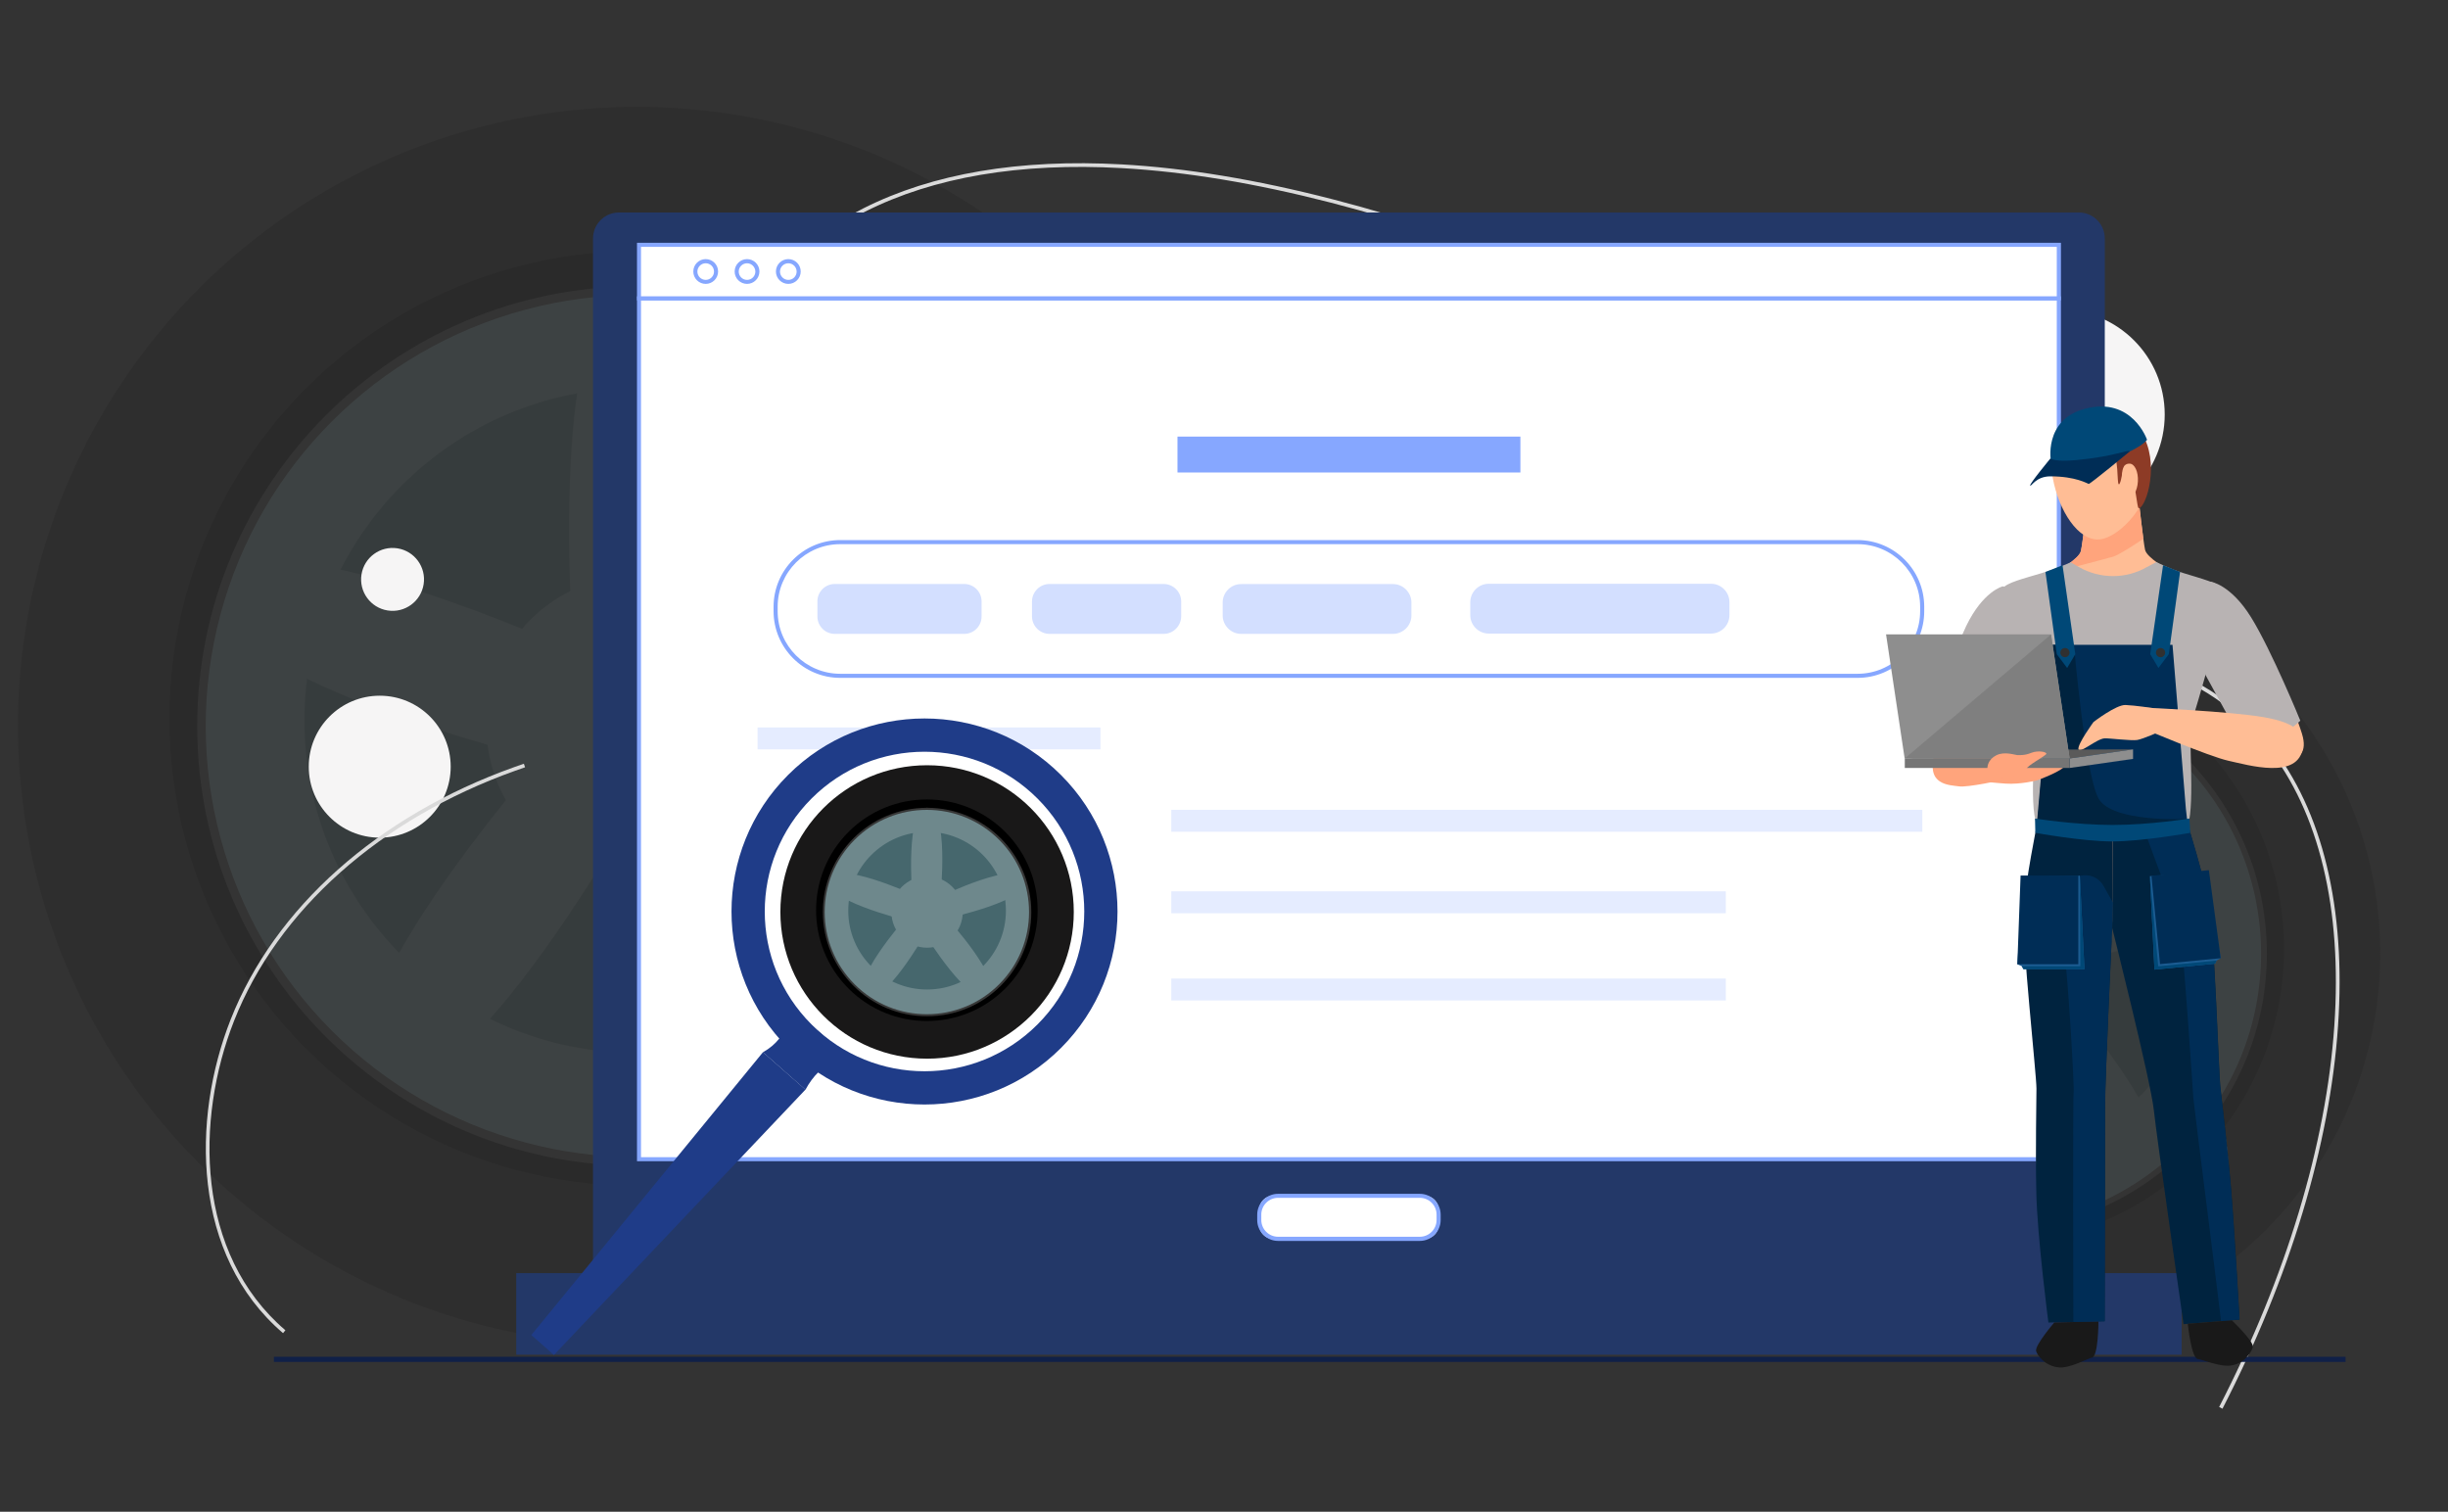 <?xml version="1.0" encoding="utf-8"?>
<!-- Generator: Adobe Illustrator 24.0.1, SVG Export Plug-In . SVG Version: 6.00 Build 0)  -->
<svg version="1.1" xmlns="http://www.w3.org/2000/svg" xmlns:xlink="http://www.w3.org/1999/xlink" x="0px" y="0px"
	 viewBox="0 0 3238.9 2000" style="enable-background:new 0 0 3238.9 2000;" xml:space="preserve">
<rect x="0" y="0" width="3238.9" height="2000" fill="#333333" stroke="none"/>
<style type="text/css">
	.Round_x0020_Corners_x0020_2_x0020_pt{fill:#FFFFFF;stroke:#231F20;stroke-miterlimit:10;}
	.Live_x0020_Reflect_x0020_X{fill:none;}
	.Bevel_x0020_Soft{fill:url(#SVGID_1_);}
	.Dusk{fill:#FFFFFF;}
	.Pompadour_GS{fill-rule:evenodd;clip-rule:evenodd;fill:#44ADE2;}
	.st0{display:none;fill:#FFFFFF;}
	.st1{display:none;}
	.st2{display:inline;fill:#F6F5F5;}
	.st3{opacity:0.176;}
	.st4{fill:#191818;}
	.st5{fill:#46676D;}
	.st6{opacity:0.216;}
	.st7{fill:#FFFFFF;}
	.st8{fill:#F6F5F5;}
	.st9{fill:#DADADA;}
	.st10{fill:#233868;}
	.st11{fill:#86A7FF;}
	.st12{fill:#D3DFFF;}
	.st13{fill:#E5ECFF;}
	.st14{fill:#102048;}
	.st15{fill:#1F3C88;}
	.st16{fill:none;stroke:#1F3C88;stroke-width:44;stroke-miterlimit:10;}
	.st17{fill:#FFBD95;}
	.st18{fill:#FFA47C;}
	.st19{fill:#00233F;}
	.st20{fill:#B8B3B3;}
	.st21{fill:#191919;}
	.st22{fill:#002D56;}
	.st23{fill:#1C5C92;}
	.st24{fill:#004877;}
	.st25{fill:#303030;}
	.st26{fill:#5A5A5A;}
	.st27{fill:#8E8E8E;}
	.st28{fill:#757575;}
	.st29{fill:#7F7F7F;}
	.st30{fill:#8D3B26;}
</style>
<linearGradient id="SVGID_1_" gradientUnits="userSpaceOnUse" x1="1363.92" y1="750" x2="1364.627" y2="750.707">
	<stop  offset="0" style="stop-color:#DEDFE3"/>
	<stop  offset="0.178" style="stop-color:#DADBDF"/>
	<stop  offset="0.361" style="stop-color:#CECFD3"/>
	<stop  offset="0.546" style="stop-color:#B9BCBF"/>
	<stop  offset="0.732" style="stop-color:#9CA0A2"/>
	<stop  offset="0.918" style="stop-color:#787D7E"/>
	<stop  offset="1" style="stop-color:#656B6C"/>
</linearGradient>
<g id="BACKGROUND">
	<rect x="238.9" class="st0" width="3000" height="2000"/>
</g>
<g id="OBJECTS">
	<g class="st1">
		<path class="st2" d="M2934,1000.4c-119.9-86.4-263.5-128.1-395.7-190.7c-127.2-60.2-217.7-156.8-331.4-236.5
			C2020.9,443.1,1806,345.6,1587.3,286c-221.1-60.2-491.3-93.6-692.9,39.9c-99.1,65.7-179.8,167.5-212.7,282.5
			c-39.1,136.8-0.8,276.6,17.9,413.4c15.2,111.1-56.1,172.4-140.1,235.5c-196.8,147.8-191.3,415.3-69.7,607.1h2532.8
			C3172.9,1591.9,3239.1,1220.3,2934,1000.4z"/>
	</g>
	<g class="st3">
		<circle class="st4" cx="842.7" cy="960.3" r="818.9"/>
		<ellipse transform="matrix(0.707 -0.707 0.707 0.707 -425.288 874.284)" cx="842.7" cy="950.5" rx="618.5" ry="618.5"/>
		
			<ellipse transform="matrix(0.707 -0.707 0.707 0.707 -432.421 877.239)" class="st5" cx="842.7" cy="960.6" rx="570.4" ry="570.4"/>
		<g class="st6">
			<path class="st7" d="M842.7,378.8c-321.3,0-581.8,260.5-581.8,581.8s260.5,581.8,581.8,581.8c321.3,0,581.8-260.5,581.8-581.8
				S1164,378.8,842.7,378.8z M842.7,1393.1c-242.9,0-439.9-196.9-439.9-439.9c0-242.9,196.9-439.9,439.9-439.9
				c242.9,0,439.9,196.9,439.9,439.9C1282.6,1196.2,1085.7,1393.1,842.7,1393.1z"/>
			<path class="st7" d="M842.7,378.2c125.2,1.4,75,495.1,75,495.1s436-210,475.2-95.3c39.6,115.8-438.4,217.8-438.4,217.8
				s325.2,355.8,228.2,429c-97.6,73.6-352.1-339.5-352.1-339.5s-231.8,407.8-328,339.5c-96-68.2,212-420.6,212-420.6
				S253.3,891.1,292.5,778c38.8-111.8,466.1,82.8,466.1,82.8S720.3,376.9,842.7,378.2z"/>
			<path class="st7" d="M1041.8,960.6c0,110-89.1,199.1-199.1,199.1c-110,0-199.1-89.1-199.1-199.1c0-110,89.1-199.1,199.1-199.1
				C952.7,761.5,1041.8,850.6,1041.8,960.6z"/>
			<g>
				<g>
					<path class="st7" d="M792.4,847.9c0,18.4-14.9,33.3-33.3,33.3c-18.4,0-33.2-14.9-33.2-33.3c0-18.4,14.9-33.3,33.2-33.3
						C777.5,814.6,792.4,829.5,792.4,847.9z"/>
					<path class="st7" d="M964,847.9c0,18.4-14.9,33.3-33.3,33.3c-18.4,0-33.2-14.9-33.2-33.3c0-18.4,14.9-33.3,33.2-33.3
						C949.2,814.6,964,829.5,964,847.9z"/>
					<path class="st7" d="M1011.7,997.1c0,18.4-14.9,33.3-33.3,33.3c-18.4,0-33.2-14.9-33.2-33.3c0-18.4,14.9-33.3,33.2-33.3
						C996.8,963.9,1011.7,978.8,1011.7,997.1z"/>
					<path class="st7" d="M740.2,997.1c0,18.4-14.9,33.3-33.3,33.3c-18.4,0-33.2-14.9-33.2-33.3c0-18.4,14.9-33.3,33.2-33.3
						C725.3,963.9,740.2,978.8,740.2,997.1z"/>
					<path class="st7" d="M870.8,1098.4c0,18.4-14.9,33.3-33.3,33.3c-18.4,0-33.2-14.9-33.2-33.3c0-18.4,14.9-33.2,33.2-33.2
						C855.9,1065.1,870.8,1080,870.8,1098.4z"/>
				</g>
			</g>
		</g>
	</g>
	<g class="st3">
		<circle class="st4" cx="2631.5" cy="1261.4" r="517.8"/>
		<ellipse transform="matrix(0.707 -0.707 0.707 0.707 -116.849 2228.399)" cx="2631.5" cy="1255.2" rx="391" ry="391"/>
		
			<ellipse transform="matrix(0.707 -0.707 0.707 0.707 -121.359 2230.267)" class="st5" cx="2631.5" cy="1261.6" rx="360.6" ry="360.6"/>
		<g class="st6">
			<path class="st7" d="M2631.5,893.8c-203.1,0-367.8,164.7-367.8,367.8s164.7,367.8,367.8,367.8c203.2,0,367.8-164.7,367.8-367.8
				S2834.6,893.8,2631.5,893.8z M2631.5,1535.1c-153.6,0-278.1-124.5-278.1-278.1c0-153.6,124.5-278.1,278.1-278.1
				c153.6,0,278.1,124.5,278.1,278.1C2909.6,1410.6,2785.1,1535.1,2631.5,1535.1z"/>
			<path class="st7" d="M2631.5,893.4c79.1,0.9,47.4,313,47.4,313s275.7-132.8,300.4-60.3c25,73.2-277.2,137.7-277.2,137.7
				s205.6,225,144.3,271.2c-61.7,46.6-222.6-214.7-222.6-214.7s-146.6,257.9-207.4,214.7c-60.7-43.1,134-265.9,134-265.9
				s-291.7-71.5-266.9-143c24.5-70.7,294.7,52.3,294.7,52.3S2554.1,892.5,2631.5,893.4z"/>
			<path class="st7" d="M2757.4,1261.6c0,69.5-56.4,125.9-125.9,125.9c-69.5,0-125.9-56.4-125.9-125.9
				c0-69.5,56.4-125.9,125.9-125.9C2701,1135.7,2757.4,1192.1,2757.4,1261.6z"/>
			<g>
				<g>
					<path class="st7" d="M2599.7,1190.4c0,11.6-9.4,21-21,21c-11.6,0-21-9.4-21-21c0-11.6,9.4-21,21-21
						C2590.3,1169.3,2599.7,1178.7,2599.7,1190.4z"/>
					<path class="st7" d="M2708.2,1190.4c0,11.6-9.4,21-21,21c-11.6,0-21-9.4-21-21c0-11.6,9.4-21,21-21
						C2698.8,1169.3,2708.2,1178.7,2708.2,1190.4z"/>
					<path class="st7" d="M2738.4,1284.7c0,11.6-9.4,21-21,21c-11.6,0-21-9.4-21-21c0-11.6,9.4-21,21-21
						C2728.9,1263.7,2738.4,1273.1,2738.4,1284.7z"/>
					<path class="st7" d="M2566.7,1284.7c0,11.6-9.4,21-21,21c-11.6,0-21-9.4-21-21c0-11.6,9.4-21,21-21
						C2557.3,1263.7,2566.7,1273.1,2566.7,1284.7z"/>
					<path class="st7" d="M2649.3,1348.7c0,11.6-9.4,21-21,21c-11.6,0-21-9.4-21-21c0-11.6,9.4-21,21-21
						C2639.9,1327.7,2649.3,1337.1,2649.3,1348.7z"/>
				</g>
			</g>
		</g>
	</g>
	<circle class="st8" cx="502.4" cy="1014.3" r="93.9"/>
	<circle class="st8" cx="2725.3" cy="548.4" r="138.8"/>
	
		<ellipse transform="matrix(0.156 -0.988 0.988 0.156 -319.322 1159.96)" class="st8" cx="519.3" cy="766.9" rx="41.6" ry="41.6"/>
	
		<ellipse transform="matrix(0.924 -0.383 0.383 0.924 -86.659 1144.218)" class="st8" cx="2832.9" cy="789.9" rx="41.6" ry="41.6"/>
	<path class="st9" d="M374.5,1763.7c-120.4-102.8-121.6-282.6-69.2-415.2c58.3-147.7,194.9-269.2,374.7-333.5
		c4.4-1.6,8.7-3.1,13.1-4.6l1.6,4.7c-4.4,1.5-8.7,3-13.1,4.6c-178.5,63.8-314.1,184.3-371.8,330.6c-51.7,131-50.8,308.4,67.8,409.6
		L374.5,1763.7z"/>
	<path class="st9" d="M2940.5,1863.7l-4.4-2.3c89-172.9,141.6-347.3,152.4-504.3c10.6-154.8-20.1-282.4-88.8-369.2
		c-62.3-78.7-186.3-160.2-423.1-101.3l-1.2-4.8c239.4-59.5,365,23.2,428.2,103.1c69.4,87.7,100.5,216.5,89.8,372.6
		C3082.6,1515.1,3029.7,1690.2,2940.5,1863.7z"/>
	<path class="st9" d="M960.2,481.3l-4.8-1.2c0.3-1.3,8.5-32.3,35.6-73.2c25-37.7,71.6-91.1,151.4-131.3
		c91.4-46.1,206.4-65.6,341.9-58.1c169.5,9.4,371.7,61.5,600.9,154.7l-1.9,4.6c-228.7-93.1-430.3-145-599.3-154.4
		c-134.6-7.5-248.8,11.9-339.4,57.6c-78.8,39.7-124.8,92.4-149.5,129.7C968.4,449.9,960.3,481,960.2,481.3z"/>
	<g>
		<path class="st10" d="M2784.8,315.5v1359c0,19-15.4,34.4-34.4,34.4H819c-19,0-34.4-15.4-34.4-34.4v-1359c0-19,15.4-34.4,34.4-34.4
			h1931.5C2769.4,281.1,2784.8,296.5,2784.8,315.5z"/>
		<g>
			<g>
				<rect x="845.4" y="394.7" class="st7" width="1878.6" height="1138.9"/>
				<path class="st11" d="M2726.8,1536.3h-1884V392h1884V1536.3z M848.1,1530.9h1873.2V397.4H848.1V1530.9z"/>
			</g>
			<g>
				<rect x="845.4" y="323.9" class="st7" width="1878.6" height="70.8"/>
				<path class="st11" d="M2726.8,397.4h-1884v-76.2h1884V397.4z M848.1,392h1873.2v-65.4H848.1V392z"/>
			</g>
		</g>
		<g>
			<path class="st11" d="M933.7,375.6c-9,0-16.4-7.3-16.4-16.4c0-9,7.3-16.4,16.4-16.4c9,0,16.4,7.3,16.4,16.4
				C950.1,368.3,942.7,375.6,933.7,375.6z M933.7,348.3c-6,0-11,4.9-11,11c0,6,4.9,11,11,11c6,0,11-4.9,11-11
				C944.7,353.2,939.8,348.3,933.7,348.3z"/>
			<path class="st11" d="M988.4,375.6c-9,0-16.4-7.3-16.4-16.4c0-9,7.3-16.4,16.4-16.4c9,0,16.4,7.3,16.4,16.4
				C1004.7,368.3,997.4,375.6,988.4,375.6z M988.4,348.3c-6,0-11,4.9-11,11c0,6,4.9,11,11,11s11-4.9,11-11
				C999.3,353.2,994.4,348.3,988.4,348.3z"/>
			<path class="st11" d="M1043,375.6c-9,0-16.4-7.3-16.4-16.4c0-9,7.3-16.4,16.4-16.4s16.4,7.3,16.4,16.4
				C1059.4,368.3,1052,375.6,1043,375.6z M1043,348.3c-6,0-11,4.9-11,11c0,6,4.9,11,11,11s11-4.9,11-11
				C1054,353.2,1049,348.3,1043,348.3z"/>
		</g>
		<g>
			<rect x="686" y="1687.4" class="st10" width="2197.4" height="101.9"/>
			<path class="st10" d="M2886.5,1792.3H683v-108h2203.5V1792.3z M689.1,1786.2h2191.3v-95.8H689.1V1786.2z"/>
		</g>
		<g>
			<path class="st7" d="M1885,1639h-200.4c-10.2,0-18.5-8.3-18.5-18.5v-20.1c0-10.2,8.3-18.5,18.5-18.5H1885
				c10.2,0,18.5,8.3,18.5,18.5v20.1C1903.4,1630.7,1895.1,1639,1885,1639z"/>
			<path class="st11" d="M1878.5,1641.7H1691c-15.2,0-27.6-12.4-27.6-27.6v-7.1c0-15.2,12.4-27.6,27.6-27.6h187.5
				c15.2,0,27.6,12.4,27.6,27.6v7.1C1906.1,1629.3,1893.7,1641.7,1878.5,1641.7z M1691,1584.7c-12.3,0-22.2,10-22.2,22.2v7.1
				c0,12.3,10,22.2,22.2,22.2h187.5c12.3,0,22.2-10,22.2-22.2v-7.1c0-12.3-10-22.2-22.2-22.2H1691z"/>
		</g>
		<g>
			<path class="st11" d="M2457.7,896.8h-1346c-48.6,0-88.2-39.6-88.2-88.2v-5.9c0-48.6,39.6-88.2,88.2-88.2h1346
				c48.6,0,88.2,39.6,88.2,88.2v5.9C2546,857.2,2506.4,896.8,2457.7,896.8z M1111.7,719.9c-45.7,0-82.8,37.2-82.8,82.8v5.9
				c0,45.7,37.2,82.8,82.8,82.8h1346c45.7,0,82.8-37.2,82.8-82.8v-5.9c0-45.7-37.2-82.8-82.8-82.8H1111.7z"/>
			<path class="st12" d="M1275.8,838.6h-171.4c-12.6,0-22.9-10.3-22.9-22.9v-20.2c0-12.6,10.3-22.9,22.9-22.9h171.4
				c12.6,0,22.9,10.3,22.9,22.9v20.2C1298.7,828.3,1288.4,838.6,1275.8,838.6z"/>
			<path class="st12" d="M1539.6,838.6h-151c-12.7,0-23.2-10.4-23.2-23.2v-19.6c0-12.7,10.4-23.2,23.2-23.2h151
				c12.7,0,23.2,10.4,23.2,23.2v19.6C1562.7,828.2,1552.3,838.6,1539.6,838.6z"/>
			<path class="st12" d="M1843,838.6h-200.9c-13.4,0-24.4-11-24.4-24.4v-17.1c0-13.4,11-24.4,24.4-24.4H1843
				c13.4,0,24.4,11,24.4,24.4v17.1C1867.5,827.6,1856.5,838.6,1843,838.6z"/>
			<path class="st12" d="M2263.8,838.2h-294.1c-13.4,0-24.4-11-24.4-24.4v-17.1c0-13.4,11-24.4,24.4-24.4h294.1
				c13.4,0,24.4,11,24.4,24.4v17.1C2288.2,827.3,2277.2,838.2,2263.8,838.2z"/>
		</g>
		<rect x="1557.9" y="577.6" class="st11" width="453.7" height="47.5"/>
		<g>
			<rect x="1002.3" y="962.4" class="st13" width="453.7" height="29"/>
		</g>
	</g>
	<rect x="362.4" y="1795" class="st14" width="2741" height="6.8"/>
	<g>
		<circle class="st4" cx="1226.6" cy="1206.5" r="194.1"/>
		<ellipse transform="matrix(0.707 -0.707 0.707 0.707 -492.248 1220.049)" cx="1226.6" cy="1204.2" rx="146.6" ry="146.6"/>
		
			<ellipse transform="matrix(0.707 -0.707 0.707 0.707 -493.938 1220.75)" class="st5" cx="1226.6" cy="1206.6" rx="135.2" ry="135.2"/>
		<g class="st6">
			<path class="st7" d="M1226.6,1068.7c-76.1,0-137.9,61.7-137.9,137.9c0,76.1,61.7,137.9,137.9,137.9
				c76.2,0,137.9-61.7,137.9-137.9C1364.5,1130.5,1302.8,1068.7,1226.6,1068.7z M1226.6,1309.1c-57.6,0-104.3-46.7-104.3-104.3
				c0-57.6,46.7-104.3,104.3-104.3c57.6,0,104.3,46.7,104.3,104.3C1330.9,1262.4,1284.2,1309.1,1226.6,1309.1z"/>
			<path class="st7" d="M1226.6,1068.6c29.7,0.3,17.8,117.3,17.8,117.3s103.3-49.8,112.6-22.6c9.4,27.4-103.9,51.6-103.9,51.6
				s77.1,84.3,54.1,101.7c-23.1,17.5-83.4-80.5-83.4-80.5s-54.9,96.7-77.7,80.5c-22.8-16.2,50.2-99.7,50.2-99.7
				s-109.3-26.8-100-53.6c9.2-26.5,110.5,19.6,110.5,19.6S1197.6,1068.3,1226.6,1068.6z"/>
			<path class="st7" d="M1273.8,1206.6c0,26.1-21.1,47.2-47.2,47.2c-26.1,0-47.2-21.1-47.2-47.2c0-26.1,21.1-47.2,47.2-47.2
				C1252.7,1159.4,1273.8,1180.6,1273.8,1206.6z"/>
			<g>
				<g>
					<path class="st7" d="M1214.7,1179.9c0,4.4-3.5,7.9-7.9,7.9c-4.4,0-7.9-3.5-7.9-7.9s3.5-7.9,7.9-7.9
						C1211.1,1172,1214.7,1175.5,1214.7,1179.9z"/>
					<path class="st7" d="M1255.4,1179.9c0,4.4-3.5,7.9-7.9,7.9c-4.4,0-7.9-3.5-7.9-7.9s3.5-7.9,7.9-7.9
						C1251.8,1172,1255.4,1175.5,1255.4,1179.9z"/>
					<path class="st7" d="M1266.7,1215.3c0,4.4-3.5,7.9-7.9,7.9c-4.4,0-7.9-3.5-7.9-7.9s3.5-7.9,7.9-7.9
						C1263.1,1207.4,1266.7,1210.9,1266.7,1215.3z"/>
					<path class="st7" d="M1202.3,1215.3c0,4.4-3.5,7.9-7.9,7.9c-4.4,0-7.9-3.5-7.9-7.9s3.5-7.9,7.9-7.9
						C1198.8,1207.4,1202.3,1210.9,1202.3,1215.3z"/>
					<path class="st7" d="M1233.3,1239.3c0,4.4-3.5,7.9-7.9,7.9c-4.4,0-7.9-3.5-7.9-7.9c0-4.4,3.5-7.9,7.9-7.9
						C1229.7,1231.4,1233.3,1234.9,1233.3,1239.3z"/>
				</g>
			</g>
		</g>
	</g>
	<g>
		<rect x="1549.7" y="1071.4" class="st13" width="993.7" height="29"/>
	</g>
	<g>
		<rect x="1549.7" y="1179.2" class="st13" width="733.7" height="29"/>
	</g>
	<g>
		<rect x="1549.7" y="1294.6" class="st13" width="733.7" height="29"/>
	</g>
	<g>
		<g>
			<g>
				<path class="st15" d="M1046.4,1332.5c-1.3,16.5-6.5,30.2-15.1,41.2c-5.7,7.3-13,13.4-21.8,18.4l56.2,49.6
					c4.9-9.2,10.8-17.2,17.7-23.9c10-9.7,22.1-16.5,36.8-20.2L1046.4,1332.5z"/>
				<polygon class="st15" points="1009.5,1392 1065.7,1441.5 732.9,1792.6 703,1766.2 1009.5,1392 1065.7,1441.5 				"/>
				<path class="st14" d="M1046.4,1332.5c-1.3,16.5-6.5,30.2-15.1,41.2l52.1,44c10-9.7,22.1-16.5,36.8-20.2L1046.4,1332.5z"/>
				
					<ellipse transform="matrix(0.707 -0.707 0.707 0.707 -494.388 1218.326)" class="st16" cx="1223.5" cy="1205.9" rx="233.4" ry="233.4"/>
			</g>
		</g>
	</g>
	<g>
		<path class="st17" d="M2895.2,943.9c18-54.9,64.4-149.1,37.3-165.6c-35.3-21.4-136.9-34.7-136.9-34.7l0,1.7
			c0,0-102.5,8.4-137.9,29.8c-27.1,16.4,19.9,115.2,37.7,170.2c4.3,13.2,3.7,72.3,2,124.8c-0.4,12.9-11,72.4-9.3,97
			c0.5,7.3,83.5,52.9,106.8,54.1l0-1.7c23.3-1.1,106.4-46.4,106.9-53.8c1.8-24.6-8.6-84.1-9-97
			C2891.3,1016.2,2890.9,957.1,2895.2,943.9z"/>
		<path class="st17" d="M2907,773.6c-18.7,9.1-21.5,43-3.1,77.1c18.4,34.1,34.7,55.3,39.7,64c5.2,9,31.2,63.5,40.5,76.9
			c9.3,13.4,29.5,25.3,44.1,17.5c12.2-6.6,25.7-12.2,17.3-39C3037.1,943.2,2966.1,744.9,2907,773.6z"/>
		<path class="st17" d="M2838.1,727.4c-2.3-10.5-8-62.3-8-62.3l-34.3-0.1l0,1.7l-34.3-0.1c0,0-5.9,51.8-8.2,62.2
			c-2.3,10.5-30.6,26.2-30.6,26.2l73,0.1l0-1.7l73,0.1C2868.6,753.7,2840.4,737.9,2838.1,727.4z"/>
		<path class="st18" d="M2835.8,712.8c-2.2-15.9-4.7-38.4-5.5-45.5l-2.2-2.2l-32.4,0l0,1.7l-34.3-0.1c0,0-5.9,51.8-8.2,62.2
			c-2.3,10.5-30.6,26.2-30.6,26.2l3.4,0c32.6-8.6,65-17.3,69.4-18.5C2804.5,734.2,2835.8,712.8,2835.8,712.8L2835.8,712.8z"/>
		<path class="st17" d="M2740.4,1109.4c-41.9-0.2-58.2,29-57.2,118.6c1,89.6,14.2,186.7,20,200.7c5.8,14,65.1,14.4,71,6.2
			c5.8-8.1,20.6-194,20.7-223C2795,1182.8,2786,1109.6,2740.4,1109.4z"/>
		<path class="st17" d="M2771.1,1501.2l-67.4-1.7c-1.1,0-2-1-2-2.1l2.4-93.6c0-1.1,1-2,2.1-2l67.4,1.7c1.1,0,2,1,2,2.1l-2.4,93.6
			C2773.2,1500.3,2772.3,1501.2,2771.1,1501.2z"/>
		<path class="st17" d="M2737,1445.6c-12.8,0-44.2,4.2-42.6,87.7c1.6,83.5,36.9,198,36.9,198l30.2,0c0,0,15-154.6,15.1-184.3
			C2776.9,1479.6,2777.4,1445.7,2737,1445.6z"/>
		<path class="st17" d="M2850.9,1110.2c41.6-4.5,60.9,22.9,69.1,112.1s12.1,187.2,7.7,201.7c-4.3,14.5-63.3,21-70,13.5
			c-6.6-7.5-47.5-190.8-50.5-219.7C2804.2,1188.8,2805.5,1115.1,2850.9,1110.2z"/>
		<path class="st17" d="M2895.5,1499.4l11.1-1.4c16.5-2.1,28.2-17.4,26.1-34l-4.8-36.8c-2.1-16.5-17.3-28.3-33.8-26.2l-11.1,1.4
			c-16.5,2.1-28.2,17.4-26.1,34l4.8,36.8C2863.8,1489.8,2879,1501.5,2895.5,1499.4z"/>
		<path class="st17" d="M2895.9,1444.2c12.7-1.3,44.4-0.4,51.4,82.8c7,83.2-6.7,200.7-6.7,200.7l-30.1,3.2
			c0,0-40.5-152.2-43.6-181.7C2859.6,1482.1,2855.7,1448.5,2895.9,1444.2z"/>
		<path class="st17" d="M2669.3,776.8c19.8,6.5,27.1,39.7,13.5,75.9c-13.6,36.3-26.9,59.5-30.7,68.8c-3.9,9.6-22.3,67.1-29.7,81.7
			c-7.4,14.5-25.8,29.1-41.3,23.3c-12.9-4.9-27.1-8.6-22.4-36.3C2563.4,962.4,2606.9,756.3,2669.3,776.8z"/>
		<path class="st19" d="M2695,1091.4c0,0-15.2,73.8-17.6,113.9c-2.4,40.1,17,215.6,17,234.9c0,19.3-1.4,78.6-0.2,136.8
			c1.1,58.2,16,172.7,16,172.7l74.5-1.7c0,0,0.5-245.9,0.5-284.6c0.1-38.7,9.7-242.2,9.7-242.2l0.2-126.5L2695,1091.4z"/>
		<path class="st20" d="M2941.4,779.4c-4.6-7.7-29.3-14-52.1-21.1c-20.1-6.3-36.2-14.7-36.2-14.7l-12.7,6.7
			c-27.8,15.9-62,15.8-89.8-0.1l-10.8-6.2c0,0-18,7.9-38.1,14.1c-22.8,7-48.2,12.9-52.2,20.9c-4,8.2,36.7,164.8,41.2,178.1
			c4.6,13.3-7.3,106.5,4.3,134.4l99.9,3.3v0l0.2,0l0,0v0l99.9-3c9.2-31.9-0.1-122.8,4.5-136.1
			C2904.1,942.3,2949.1,792.2,2941.4,779.4z"/>
		<path class="st19" d="M2894.2,1089.4c0,0,22.7,71.8,29.2,111.5c6.5,39.7,12.3,216.2,14.2,235.4c1.9,19.2,9.4,78.1,14.3,136.1
			c4.8,58,11.3,173.5,11.3,173.5l-74.2,5.9c0,0-35.2-244.6-39.3-283c-4-38.4-55.1-241.1-55.1-241.1l0.5-132.9L2894.2,1089.4z"/>
		<path class="st21" d="M2718,1749.6c0,0-25.5,29.7-24.1,37.6c0.8,4.5,11.5,20.7,31,21.9c14.8,0.9,39-12.6,42.8-13
			c8.7-0.9,8.7-47.8,8.7-47.8L2718,1749.6z"/>
		<path class="st21" d="M2952.8,1746.7c0,0,28.4,26.9,27.9,34.9c-0.3,4.5-9.3,21.7-28.6,24.9c-14.6,2.4-40.1-8.5-43.9-8.5
			c-8.8,0-13.6-46.7-13.6-46.7L2952.8,1746.7z"/>
		<path class="st22" d="M2885.4,1239.8c4.2,26.3,15.9,203,16.6,213c0.7,9.8,35.5,282.3,36.6,294.9l24.4-2c0,0-6.5-115.5-11.3-173.5
			c-4.8-58-12.3-116.9-14.3-136.1c-1.9-19.2-7.7-195.7-14.2-235.4s-29.2-111.5-29.2-111.5l-59,4.1
			C2835.1,1093.5,2881.3,1213.5,2885.4,1239.8z"/>
		<path class="st22" d="M2783.3,1172.3c-13.8-24.4-50.7-16.1-53.2,11.7c-2.5,28.7-3.1,48.5-0.6,61.7c6.3,33.2,15.3,195.6,14.1,199.9
			c-1.2,4.3-0.4,302.5-0.4,302.5l1.3,0.8l40.1-0.9c0,0,0.5-245.9,0.5-284.6c0.1-38.7,9.7-242.2,9.7-242.2l0-11.1l0.8-15.9
			L2783.3,1172.3z"/>
		<g>
			<polygon class="st23" points="2757.9,1282.2 2677.2,1282.2 2675,1278.3 2669.1,1275.7 2677,1160.3 2751.8,1158.5 			"/>
			<polygon class="st22" points="2749.8,1275.7 2669.1,1275.7 2673.4,1158.3 2749.8,1158.3 			"/>
			<polygon class="st24" points="2677.2,1282.2 2675,1278.3 2752.5,1278.3 2751.8,1158.5 2757.9,1282.2 			"/>
		</g>
		<g>
			<polygon class="st23" points="2850.5,1282.8 2930.8,1274.9 2932.6,1270.8 2938.2,1267.7 2919.1,1153.6 2844.5,1159.1 			"/>
			<polygon class="st22" points="2857.9,1275.5 2938.2,1267.7 2922.5,1151.2 2846.5,1158.6 			"/>
			<polygon class="st24" points="2930.8,1274.9 2932.6,1270.8 2855.5,1278.4 2844.5,1159.1 2850.5,1282.8 			"/>
		</g>
		<polygon class="st22" points="2795.1,1094.7 2894.5,1091.4 2892.1,1070.1 2874.4,853.1 2715.8,853.1 2697.4,1070.1 2695,1091.4 
			2794.4,1094.7 2794.4,1094.7 2794.8,1094.7 2795.1,1094.7 		"/>
		<path class="st19" d="M2744,853.1c0,0,14.7,170.7,32.5,203.2c17.9,32.5,117.1,27.1,117.1,27.1l0.9,11.3c0,0-48.5,11.5-94,11.5
			c-45.5,0-106-11.5-106-11.5l21.3-241.6H2744z"/>
		<polygon class="st24" points="2869.5,865.5 2884.4,756.7 2861.9,747.8 2844.9,865.5 2855.8,883.7 		"/>
		<polygon class="st24" points="2721.3,865.5 2706.3,756.7 2728.9,747.8 2745.8,865.5 2735,883.7 		"/>
		<path class="st24" d="M2692.9,1101.8l-0.4-18.9c0,0,53.4,8.5,102.6,8.5c49.2,0,101.7-8.5,101.7-8.5l1.1,18.9
			c0,0-63.4,11.4-103.4,11.4C2754.6,1113.1,2692.9,1101.8,2692.9,1101.8z"/>
		<path class="st25" d="M2738.2,863.4c0,3.4-2.7,6.1-6.1,6.1c-3.4,0-6.1-2.7-6.1-6.1c0-3.4,2.7-6.1,6.1-6.1
			C2735.5,857.3,2738.2,860,2738.2,863.4z"/>
		<path class="st25" d="M2864.7,863.4c0,3.4-2.7,6.1-6.1,6.1c-3.4,0-6.1-2.7-6.1-6.1c0-3.4,2.7-6.1,6.1-6.1
			C2862,857.3,2864.7,860,2864.7,863.4z"/>
		<path class="st20" d="M2649.8,775.7c0,0-26.1,6.2-48.5,52.8c-22.4,46.6-42.1,143-42.1,143s13.5,11.7,39.4,19.5
			c25.9,7.8,37,5.7,37,5.7l33.7-99.2C2669.4,897.5,2681.9,779.1,2649.8,775.7z"/>
		<path class="st20" d="M2924.7,769.5c0,0,26.6,3.4,53.8,47.4s65,136.5,65,136.5s-12,13-37,23.5c-24.9,10.5-36.9,10.2-36.9,10.2
			l-51.7-94.4C2918,892.7,2893.1,776.2,2924.7,769.5z"/>
		<path class="st18" d="M2560.3,996.9c5.1-16.1,13.1-27.9,33.7-22.6s64.5,31.4,64.5,31.4l-8.3,26c0,0-47.1,10.5-58.6,8.6
			C2580,1038.6,2546.8,1039.1,2560.3,996.9z"/>
		<path class="st17" d="M3046.9,988.5c2-16.8-5.2-31.7-51.9-39.7c-46.7-8-157.3-12.6-157.3-12.6l-3.2,27.2c0,0,88.8,37.6,114,43.1
			C2973.7,1011.9,3041.7,1032.5,3046.9,988.5z"/>
		<path class="st17" d="M2860,966.8c0,0-24.6,11-32.4,12.2c-7.9,1.2-36.4-2.4-42.8-2.2c-10.6,0.3-33.8,21.4-34.9,14.4
			c-1.2-7,20-36,20-36s29.8-23,42.3-22.5c12.5,0.5,35.7,4,35.7,4L2860,966.8z"/>
		<path class="st18" d="M2612.7,1001.6c0,0,26.3-6,34.2-5.6c7.9,0.4,35.3,9.6,41.5,10.6c10.4,1.8,44-1.6,43.7,5.5
			c-0.2,7.1-37.2,20.4-37.2,20.4s-21.6,5.5-41.2,4.2c-12.5-0.8-35.1-3.2-35.1-3.2L2612.7,1001.6z"/>
		<g>
			<polygon class="st26" points="2822.2,991.4 2635.2,991.9 2525.6,1003.4 2738.3,1003.4 			"/>
			<polygon class="st27" points="2738.3,1003.4 2520,1003.4 2495.4,839.3 2713.7,839.3 			"/>
			<polygon class="st27" points="2738.3,1016 2822.2,1004 2822.2,991.4 2738.3,1003.4 			"/>
			<rect x="2520.2" y="1003.4" class="st28" width="218.1" height="12.6"/>
			<polygon class="st29" points="2713.7,839.3 2520.2,1003.4 2738.3,1003.4 			"/>
		</g>
		<g>
			<path class="st17" d="M2716,632.4c7.9,43.3,33.9,83.9,62,81.2c26.9-2.6,70.1-48.7,65.8-92.5c-4.3-43.9-34-76.8-74.3-74
				C2735.7,549.4,2707.9,587.8,2716,632.4z"/>
			<path class="st30" d="M2715.4,600.3c0,0,33.1-28.1,78.5-2.3c9.8,5.5,6.7,40.3,9.3,42.6c2.9,2.5,6.6-27.9,8.9-24.7
				c16,23.1,14.5,57,17.8,56.5c10.1-1.7,28.4-61.3,3.3-99.8c-25.1-38.4-70-31.9-80-27.1C2743.2,550.4,2715.2,562.9,2715.4,600.3z"/>
			<path class="st17" d="M2807.3,629.9c-0.7,12.6,1.4,28.9,8,29.2c6.6,0.4,12.6-9.5,13.3-22.2c0.7-12.6-4.1-23.1-10.7-23.5
				C2811.3,613.1,2808,617.3,2807.3,629.9z"/>
		</g>
		<path class="st24" d="M2840.7,581.8c0,0-19.5-57.3-81.7-41.1c-56.1,14.6-45.4,70.5-45.4,70.5s36,8.1,77.3-4.1
			C2832.1,595,2840.7,581.8,2840.7,581.8z"/>
		<path class="st22" d="M2817.9,597.2c0,0-52.6,43.5-54.4,43c-1.8-0.4-16.9-10-50.7-10c-19.2,0-25.1,13.7-26.7,12.2
			c-1.6-1.6,26.8-35.9,26.8-35.9s5,4.9,33.9,2.2C2799,603.9,2816.5,593.9,2817.9,597.2z"/>
		<path class="st18" d="M2656.9,1028.4c0,0,23.5-6.6,24.2-11c0.7-4.4,25.3-17.3,26.3-20c1-2.7-11-5-19.9-1.4
			c-8.9,3.6-14.5,2.9-17.8,3c-3.3,0.1-17.2-5.4-28.4,0.2c-11.2,5.6-12.1,15.1-11.8,19C2629.7,1022.1,2649.6,1034.9,2656.9,1028.4z"
			/>
	</g>
</g>
</svg>
